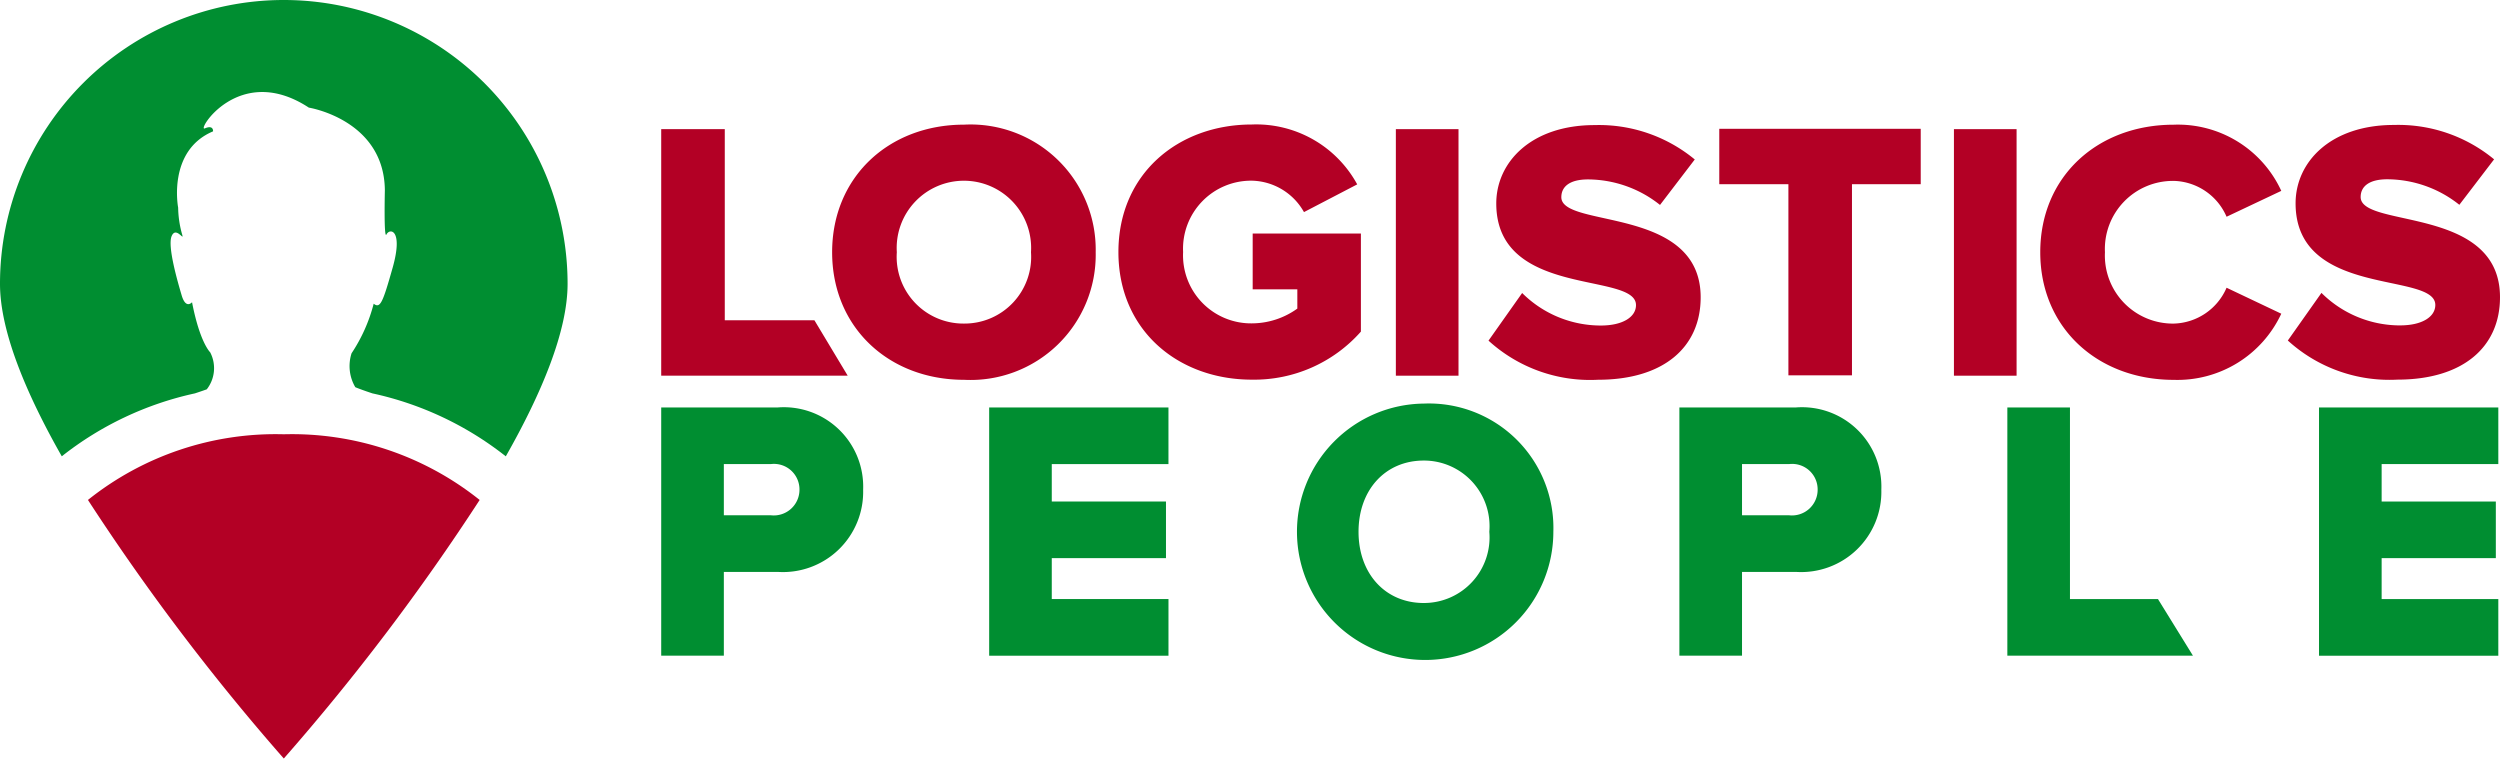 <?xml version="1.0" encoding="UTF-8"?>
<svg xmlns="http://www.w3.org/2000/svg" xmlns:xlink="http://www.w3.org/1999/xlink" width="146.969" height="44.594" viewBox="0 0 146.969 44.594">
  <defs>
    <clipPath id="clip-path">
      <rect id="Rectangle_3191" data-name="Rectangle 3191" width="146.969" height="44.594" fill="none"></rect>
    </clipPath>
  </defs>
  <g id="Industrial_Support_Services_carousel_3" data-name="Industrial Support Services carousel 3" transform="translate(0 0)">
    <g id="Group_7986" data-name="Group 7986" transform="translate(0 0)" clip-path="url(#clip-path)">
      <path id="Path_5830" data-name="Path 5830" d="M9.462,50.584a132.424,132.424,0,0,0,11.514,15.2,132.494,132.494,0,0,0,11.514-15.2,17.669,17.669,0,0,0-11.514-3.861A17.667,17.667,0,0,0,9.462,50.584" transform="translate(-4.292 -21.193)" fill="#b30025"></path>
      <path id="Path_5831" data-name="Path 5831" d="M16.684,0A16.684,16.684,0,0,0,0,16.684C0,19.46,1.515,23.1,3.632,26.825a19.224,19.224,0,0,1,7.829-3.7s.425-.139.695-.238a2.018,2.018,0,0,0,.2-2.175s-.607-.567-1.066-2.945c0,0-.362.433-.609-.4s-.841-2.888-.592-3.483.729.283.63-.06a6.115,6.115,0,0,1-.246-1.617s-.646-3.348,2.052-4.485c0,0,.042-.4-.48-.175s1.991-3.92,6.111-1.22c0,0,4.43.708,4.469,4.857,0,0-.068,2.921.094,2.6.194-.389,1-.3.364,1.954-.579,2.044-.729,2.423-1.115,2.116a9.558,9.558,0,0,1-1.3,2.914,2.451,2.451,0,0,0,.219,1.994c.369.155,1.01.365,1.01.365a19.224,19.224,0,0,1,7.838,3.7c2.117-3.727,3.632-7.364,3.632-10.141A16.684,16.684,0,0,0,16.684,0" transform="translate(0 0)" fill="#008e31"></path>
      <path id="Path_5832" data-name="Path 5832" d="M80.142,25.128H74.874V13.893H71.137V28.387H82.1Z" transform="translate(-32.266 -6.302)" fill="#b30025"></path>
      <path id="Path_5833" data-name="Path 5833" d="M105.02,20.914a7.358,7.358,0,0,0-7.736-7.5c-4.433,0-7.758,3.086-7.758,7.5s3.324,7.5,7.758,7.5a7.358,7.358,0,0,0,7.736-7.5m-7.736,4.194a3.923,3.923,0,0,1-3.955-4.194,3.952,3.952,0,1,1,7.888,0,3.918,3.918,0,0,1-3.933,4.194" transform="translate(-40.607 -6.086)" fill="#b30025"></path>
      <path id="Path_5834" data-name="Path 5834" d="M164.424,17.694c0-.608.478-1.043,1.564-1.043a6.822,6.822,0,0,1,4.237,1.5l2.043-2.673a8.841,8.841,0,0,0-5.889-2.021c-3.715,0-5.78,2.173-5.78,4.607,0,5.584,8.214,4,8.214,5.976,0,.7-.782,1.2-2.064,1.2a6.546,6.546,0,0,1-4.628-1.912l-1.978,2.8a8.864,8.864,0,0,0,6.431,2.3c3.891,0,6.041-1.934,6.041-4.846,0-5.389-8.192-4.041-8.192-5.889" transform="translate(-72.637 -6.103)" fill="#b30025"></path>
      <path id="Path_5835" data-name="Path 5835" d="M184.968,17.113h4.064V28.348h3.737V17.113h4.042V13.854H184.968Z" transform="translate(-83.896 -6.284)" fill="#b30025"></path>
      <path id="Path_5836" data-name="Path 5836" d="M227.348,16.719a3.481,3.481,0,0,1,3.108,2.108l3.216-1.521a6.689,6.689,0,0,0-6.324-3.89c-4.454,0-7.845,3.021-7.845,7.5,0,4.455,3.39,7.5,7.845,7.5a6.733,6.733,0,0,0,6.324-3.889L230.456,23a3.481,3.481,0,0,1-3.108,2.108,4,4,0,0,1-4.042-4.194,4,4,0,0,1,4.042-4.194" transform="translate(-99.561 -6.085)" fill="#b30025"></path>
      <rect id="Rectangle_3189" data-name="Rectangle 3189" width="3.683" height="14.494" transform="translate(82.059 7.592)" fill="#b30025"></rect>
      <rect id="Rectangle_3190" data-name="Rectangle 3190" width="3.683" height="14.494" transform="translate(114.867 7.592)" fill="#b30025"></rect>
      <path id="Path_5837" data-name="Path 5837" d="M252.743,25.233a6.549,6.549,0,0,1-4.629-1.912l-1.977,2.8a8.863,8.863,0,0,0,6.432,2.3c3.889,0,6.041-1.934,6.041-4.846,0-5.389-8.192-4.041-8.192-5.889,0-.608.478-1.043,1.564-1.043a6.822,6.822,0,0,1,4.238,1.5l2.043-2.673a8.844,8.844,0,0,0-5.889-2.021c-3.716,0-5.781,2.173-5.781,4.607,0,5.585,8.214,4,8.214,5.976,0,.7-.783,1.2-2.064,1.2" transform="translate(-111.641 -6.103)" fill="#b30025"></path>
      <path id="Path_5838" data-name="Path 5838" d="M134.581,25.565V19.806h-6.362v3.281h2.625v1.13a4.591,4.591,0,0,1-2.673.869,4,4,0,0,1-4.042-4.194,4,4,0,0,1,4.042-4.194,3.6,3.6,0,0,1,3.064,1.847l3.129-1.63a6.761,6.761,0,0,0-6.193-3.52c-4.324,0-7.845,2.89-7.845,7.5s3.521,7.5,7.845,7.5a8.373,8.373,0,0,0,6.41-2.825" transform="translate(-54.577 -6.076)" fill="#b30025"></path>
      <path id="Path_5839" data-name="Path 5839" d="M77.987,43.838h-6.85V58.431h3.682V53.505h3.168a4.717,4.717,0,0,0,5.021-4.834,4.667,4.667,0,0,0-5.021-4.834m-3.168,3.328h2.774a1.5,1.5,0,0,1,1.672,1.506,1.51,1.51,0,0,1-1.672,1.506H74.819Z" transform="translate(-32.266 -19.884)" fill="#008e31"></path>
      <path id="Path_5840" data-name="Path 5840" d="M106.42,58.432h10.541V55.1H110.1V52.695h6.714V49.367H110.1v-2.2h6.86V43.838H106.42Z" transform="translate(-48.269 -19.884)" fill="#008e31"></path>
      <path id="Path_5841" data-name="Path 5841" d="M146.868,43.42a7.536,7.536,0,1,0,7.619,7.536,7.319,7.319,0,0,0-7.619-7.536m0,11.723c-2.257,0-3.834-1.722-3.834-4.187s1.576-4.187,3.834-4.187a3.857,3.857,0,0,1,3.854,4.187,3.856,3.856,0,0,1-3.854,4.187" transform="translate(-63.169 -19.694)" fill="#008e31"></path>
      <path id="Path_5842" data-name="Path 5842" d="M187.528,43.838h-6.851V58.431h3.682V53.505h3.169a4.716,4.716,0,0,0,5.021-4.834,4.667,4.667,0,0,0-5.021-4.834m1.277,4.834a1.51,1.51,0,0,1-1.673,1.506h-2.773V47.166h2.773a1.5,1.5,0,0,1,1.673,1.506" transform="translate(-81.95 -19.884)" fill="#008e31"></path>
      <path id="Path_5843" data-name="Path 5843" d="M224.818,55.1h-5.176V43.838h-3.681V58.431h10.912l-2.039-3.3Z" transform="translate(-97.954 -19.884)" fill="#008e31"></path>
      <path id="Path_5844" data-name="Path 5844" d="M260.032,47.166V43.838H249.491V58.432h10.541V55.1h-6.859V52.695h6.713V49.367h-6.713v-2.2Z" transform="translate(-113.162 -19.884)" fill="#008e31"></path>
    </g>
  </g>
</svg>
